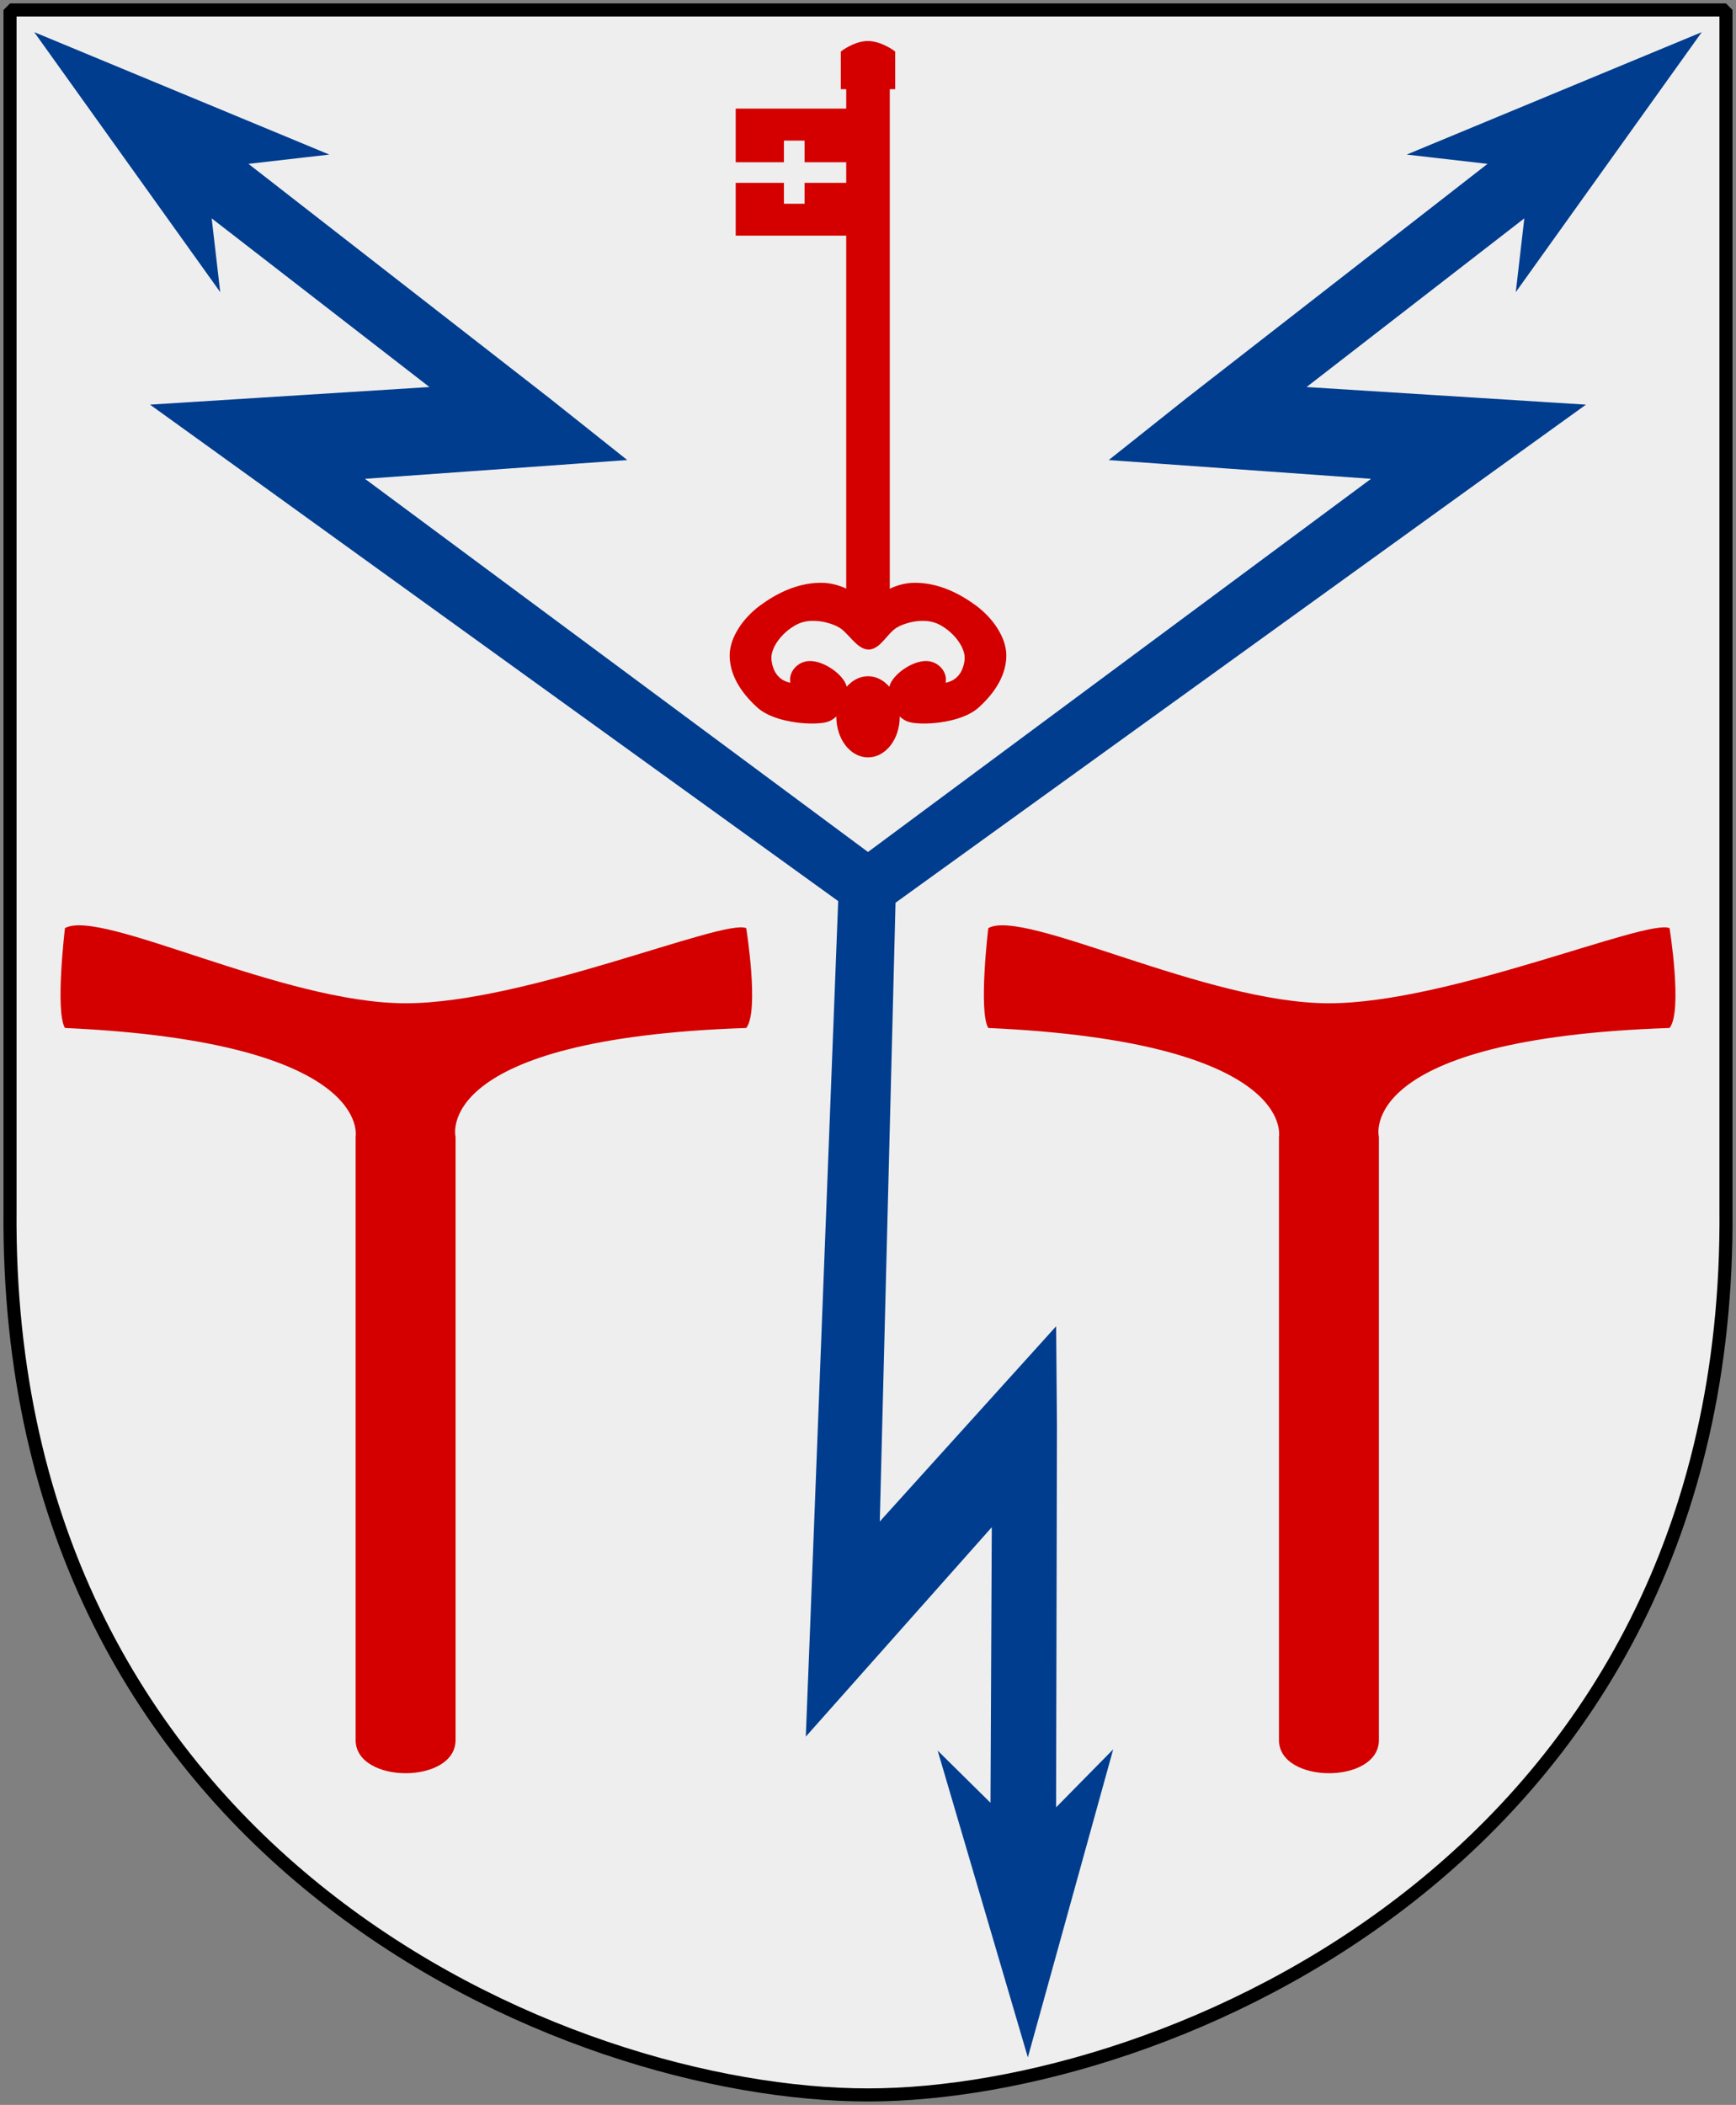 <?xml version="1.0" encoding="UTF-8" standalone="no"?>
<!-- Created with Inkscape (http://www.inkscape.org/) -->
<svg
   xmlns:dc="http://purl.org/dc/elements/1.1/"
   xmlns:cc="http://web.resource.org/cc/"
   xmlns:rdf="http://www.w3.org/1999/02/22-rdf-syntax-ns#"
   xmlns:svg="http://www.w3.org/2000/svg"
   xmlns="http://www.w3.org/2000/svg"
   xmlns:xlink="http://www.w3.org/1999/xlink"
   version="1.0"
   width="251"
   height="304.2"
   id="svg4166">
  <rect width="100%" height="100%" fill="#808080" stroke="none"/>
  <defs
     id="defs4168" />
  <path
     d="M 249.551,1.44 L 1.45,1.44 L 1.45,174.936 C 0.682,268.657 81.739,302.756 125.5,302.756 C 168.494,302.756 250.318,268.657 249.551,174.936 L 249.551,1.44 z "
     style="color:#000000;fill:#eeeeee;fill-opacity:1;stroke:none"
     id="Shield" />
  <g
     transform="translate(-6.468964e-6,3.45755e-4)"
     id="Blixt-kors">
    <path
       d="M 242.251,7.664 L 221.076,37.249 L 222.083,28.564 L 185.303,57.041 L 225.506,59.574 L 215.721,66.619 L 129.338,128.922 L 123.765,126.074 L 201.916,68.125 L 163.813,65.401 L 172.428,58.552 L 218.47,22.728 L 208.646,21.601 L 242.251,7.664 z "
       style="fill:#003d8f;fill-opacity:1;fill-rule:evenodd;stroke:#003d8f;stroke-width:1.999pt;marker-start:none;stroke-opacity:1"
       id="Blixt" />
    <use
       transform="matrix(-1,0,0,1,251,0)"
       id="use2195"
       x="0"
       y="0"
       width="251"
       height="304.2"
       xlink:href="#Blixt" />
    <use
       transform="matrix(-0.616,0.788,-0.788,-0.616,303.841,106.304)"
       id="use2197"
       x="0"
       y="0"
       width="251"
       height="304.2"
       xlink:href="#Blixt" />
  </g>
  <path
     d="M 58.643,144.993 C 40.815,144.993 14.606,131.219 9.392,134.131 C 9.392,134.131 7.948,146.155 9.392,148.562 C 54.045,150.575 51.418,164.296 51.418,164.296 L 51.418,251.471 C 51.418,257.847 65.868,257.876 65.868,251.471 L 65.868,164.296 C 65.868,164.296 62.279,150.093 107.894,148.562 C 109.82,146.155 107.894,134.131 107.894,134.131 C 104.511,132.739 75.99,144.993 58.643,144.993 z "
     style="color:#000000;fill:#d40000;fill-opacity:1;fill-rule:nonzero;stroke:none;stroke-width:1.121;stroke-linecap:butt;stroke-linejoin:miter;marker:none;marker-start:none;marker-mid:none;marker-end:none;stroke-miterlimit:4;stroke-dasharray:none;stroke-dashoffset:0;stroke-opacity:1;visibility:visible;display:inline;overflow:visible"
     id="Trumhammare" />
  <use
     transform="translate(133.5,0)"
     id="Trumhammare-2"
     x="0"
     y="0"
     width="251"
     height="304.2"
     xlink:href="#Trumhammare" />
  <path
     d="M 116.683,23.093 L 116.683,19.966 L 112.991,19.966 L 112.991,23.093 L 106.724,23.093 L 106.724,16.047 L 122.704,16.047 L 122.704,12.539 L 121.921,12.539 L 121.921,7.623 C 121.921,7.623 123.547,6.398 125.25,6.284 C 125.264,6.283 125.276,6.285 125.289,6.284 C 125.359,6.28 125.425,6.284 125.495,6.284 C 127.286,6.284 129.079,7.623 129.079,7.623 L 129.079,12.539 L 128.296,12.539 L 128.296,85.682 C 129.419,85.02 130.799,84.578 132.3,84.578 C 135.698,84.578 138.677,86.151 140.937,87.822 C 143.269,89.547 145.147,92.262 145.147,94.712 C 145.147,97.273 143.744,99.743 141.27,101.982 C 138.74,104.271 132.957,104.518 131.38,103.956 C 130.695,103.712 130.084,103.13 129.637,102.422 C 129.7,102.799 129.735,103.193 129.735,103.595 C 129.735,106.638 127.84,109.106 125.505,109.106 C 123.17,109.106 121.275,106.638 121.275,103.595 C 121.275,103.19 121.309,102.792 121.373,102.412 C 120.926,103.125 120.318,103.711 119.63,103.956 C 118.053,104.518 112.26,104.271 109.73,101.982 C 107.256,99.743 105.853,97.273 105.853,94.712 C 105.853,92.262 107.731,89.547 110.063,87.822 C 112.305,86.165 115.257,84.602 118.621,84.578 C 118.648,84.578 118.673,84.578 118.7,84.578 C 120.171,84.578 121.557,85.003 122.704,85.643 L 122.704,33.705 L 106.724,33.705 L 106.724,26.777 L 112.991,26.777 L 112.991,29.796 L 116.683,29.796 L 116.683,26.777 L 122.704,26.777 L 122.704,23.093 L 116.683,23.093 z M 117.26,89.376 C 117.286,89.375 117.313,89.377 117.339,89.376 C 118.977,89.318 120.613,89.846 121.539,90.402 C 122.934,91.239 124.126,93.519 125.583,93.519 C 127.041,93.519 128.075,91.239 129.471,90.402 C 130.866,89.565 133.85,88.793 136.06,89.992 C 138.358,91.237 139.999,93.588 139.82,95.357 C 139.642,97.125 138.679,98.934 136.158,99.099 C 136.995,97.813 135.716,95.805 133.769,95.884 C 131.823,95.964 129.398,97.779 128.961,99.207 C 128.864,99.525 128.836,99.887 128.873,100.272 C 128.101,98.942 126.882,98.083 125.505,98.083 C 124.131,98.083 122.909,98.938 122.137,100.262 C 122.172,99.881 122.145,99.522 122.048,99.207 C 121.612,97.779 119.177,95.964 117.231,95.884 C 115.284,95.805 114.005,97.813 114.842,99.099 C 112.321,98.934 111.368,97.125 111.189,95.357 C 111.011,93.588 112.642,91.237 114.94,89.992 C 115.659,89.601 116.458,89.414 117.26,89.376 z "
     style="fill:#d40000;fill-opacity:1;fill-rule:evenodd;stroke:#d40000;stroke-width:0.706;stroke-linecap:butt;stroke-linejoin:miter;stroke-miterlimit:4;stroke-dasharray:none;stroke-opacity:1"
     id="Key" />
  <path
     d="M 249.551,1.44 L 1.45,1.44 L 1.45,174.936 C 0.682,268.657 81.739,302.756 125.5,302.756 C 168.494,302.756 250.318,268.657 249.551,174.936 L 249.551,1.44 z "
     style="fill:none;fill-opacity:0;stroke:#000000;stroke-width:1.888;stroke-linejoin:bevel"
     id="Frame" />
</svg>
